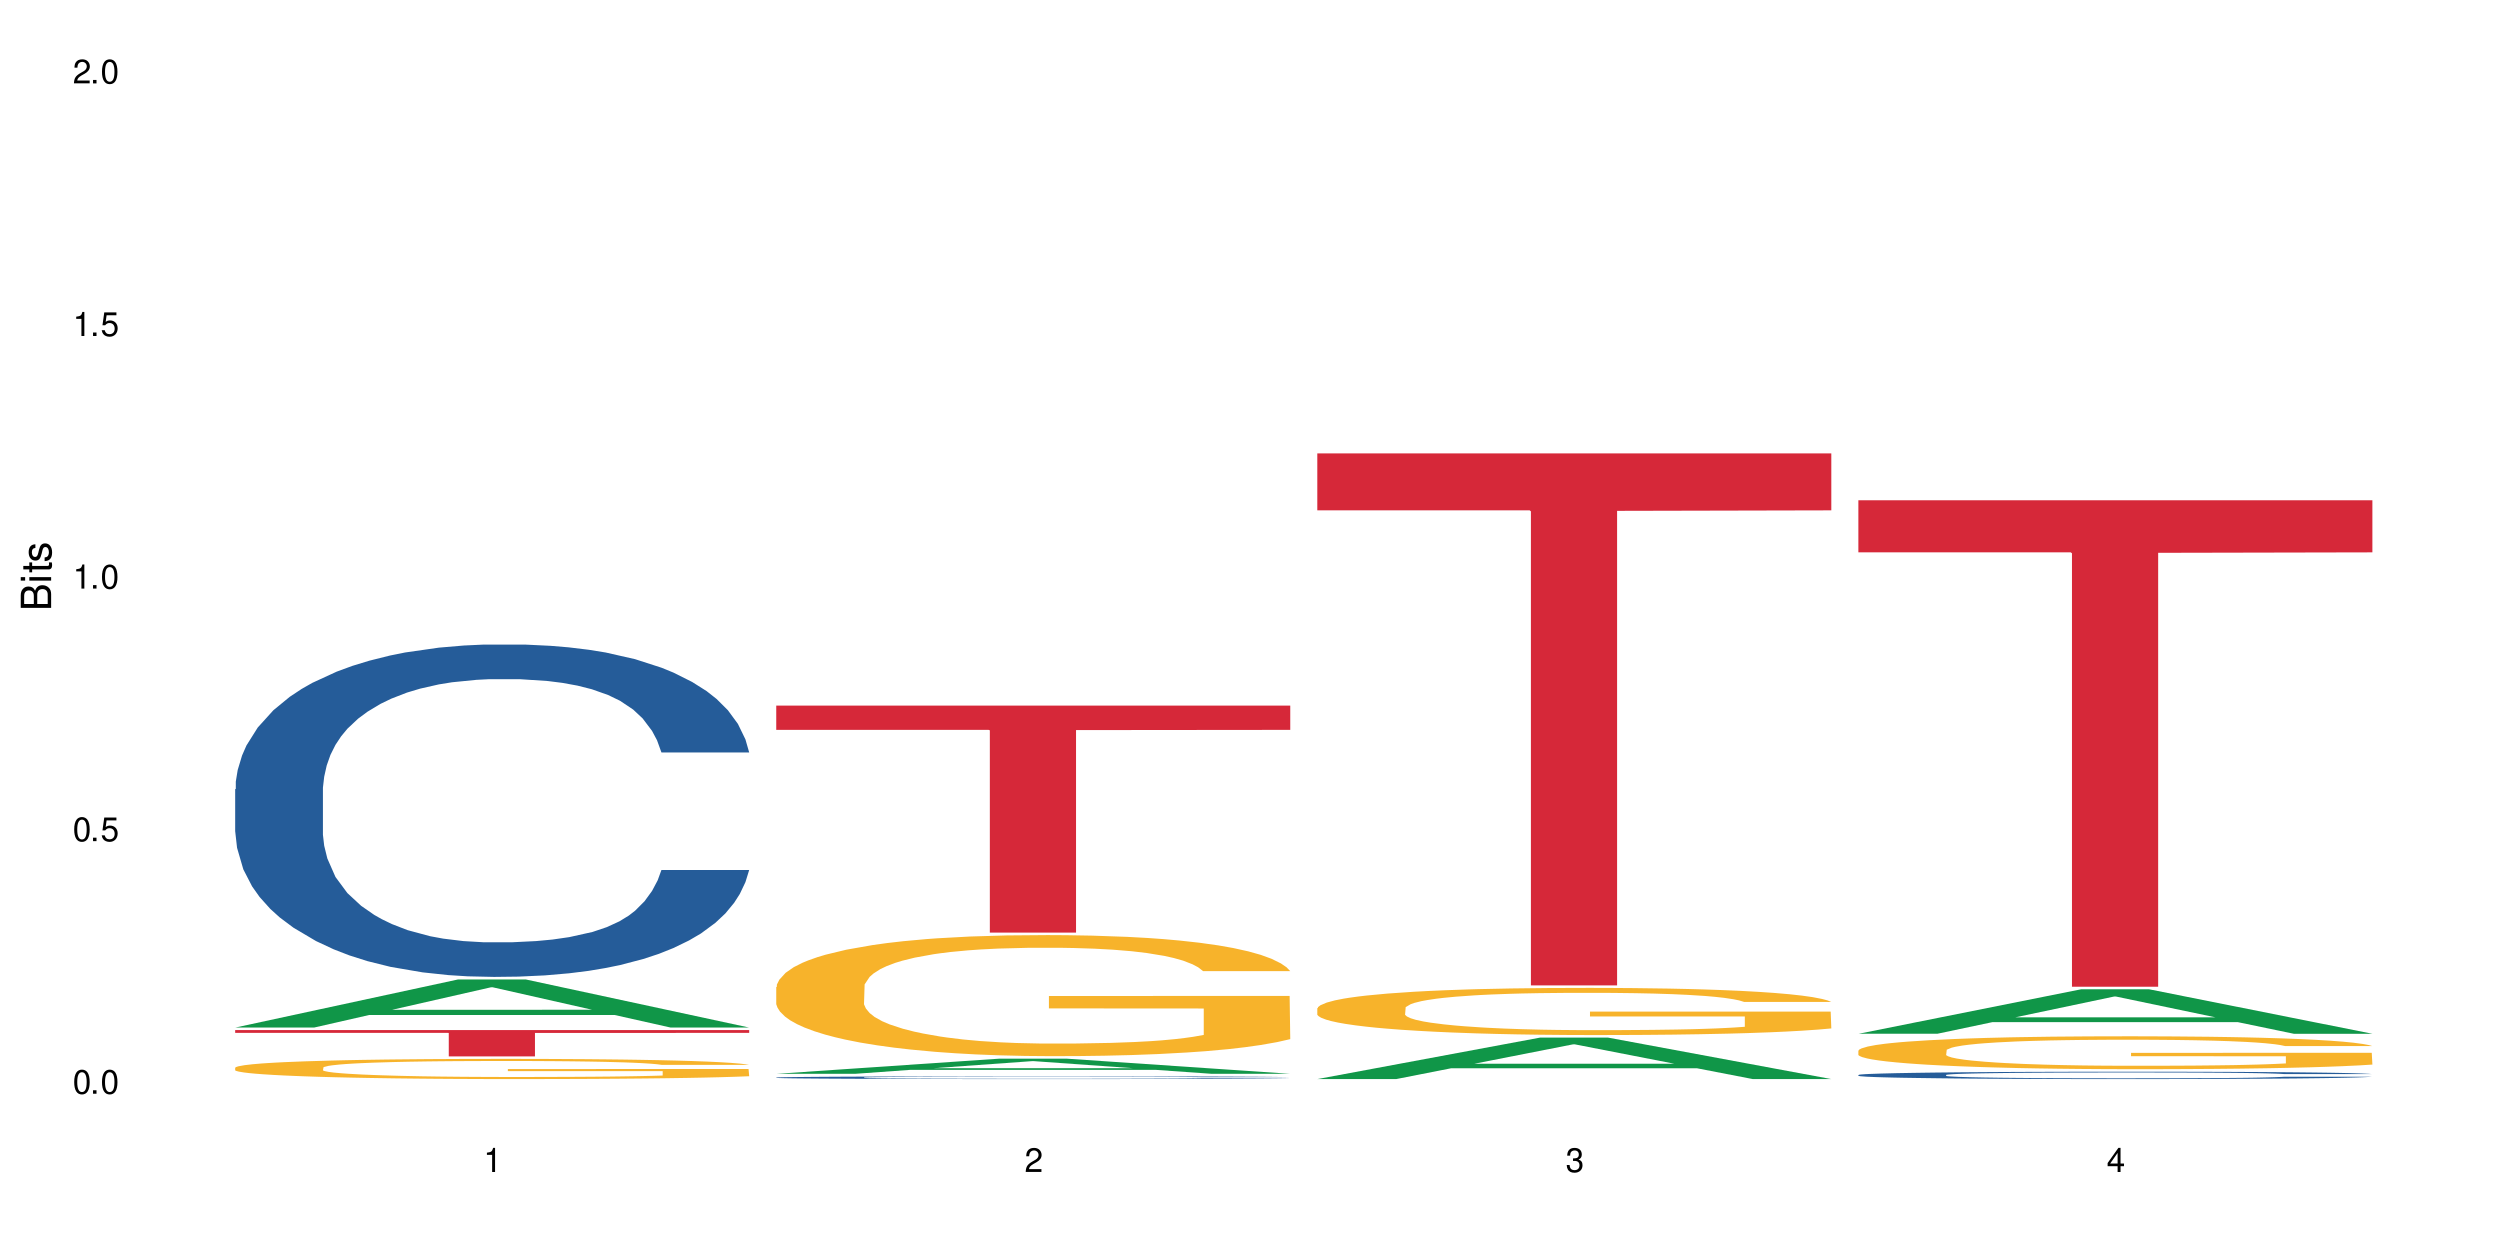 <?xml version="1.0" encoding="UTF-8"?>
<svg xmlns="http://www.w3.org/2000/svg" xmlns:xlink="http://www.w3.org/1999/xlink" width="720" height="360" viewBox="0 0 720 360">
<defs>
<g>
<g id="glyph-0-0">
</g>
<g id="glyph-0-1">
<path d="M 2.641 -6.938 C 2 -6.938 1.422 -6.656 1.078 -6.172 C 0.641 -5.562 0.406 -4.641 0.406 -3.359 C 0.406 -1.016 1.188 0.219 2.641 0.219 C 4.078 0.219 4.859 -1.016 4.859 -3.297 C 4.859 -4.641 4.656 -5.547 4.203 -6.172 C 3.844 -6.656 3.281 -6.938 2.641 -6.938 Z M 2.641 -6.188 C 3.547 -6.188 4 -5.25 4 -3.375 C 4 -1.406 3.562 -0.484 2.625 -0.484 C 1.734 -0.484 1.281 -1.438 1.281 -3.344 C 1.281 -5.25 1.734 -6.188 2.641 -6.188 Z M 2.641 -6.188 "/>
</g>
<g id="glyph-0-2">
<path d="M 1.828 -1 L 0.828 -1 L 0.828 0 L 1.828 0 Z M 1.828 -1 "/>
</g>
<g id="glyph-0-3">
<path d="M 4.562 -6.797 L 1.062 -6.797 L 0.547 -3.094 L 1.328 -3.094 C 1.719 -3.562 2.047 -3.734 2.578 -3.734 C 3.484 -3.734 4.062 -3.109 4.062 -2.094 C 4.062 -1.125 3.484 -0.531 2.578 -0.531 C 1.828 -0.531 1.375 -0.906 1.188 -1.672 L 0.328 -1.672 C 0.453 -1.109 0.547 -0.844 0.75 -0.594 C 1.125 -0.078 1.828 0.219 2.594 0.219 C 3.969 0.219 4.922 -0.781 4.922 -2.219 C 4.922 -3.562 4.031 -4.484 2.719 -4.484 C 2.25 -4.484 1.859 -4.359 1.469 -4.062 L 1.734 -5.969 L 4.562 -5.969 Z M 4.562 -6.797 "/>
</g>
<g id="glyph-0-4">
<path d="M 2.484 -4.938 L 2.484 0 L 3.328 0 L 3.328 -6.938 L 2.766 -6.938 C 2.469 -5.875 2.281 -5.734 0.984 -5.562 L 0.984 -4.938 Z M 2.484 -4.938 "/>
</g>
<g id="glyph-0-5">
<path d="M 4.859 -0.828 L 1.281 -0.828 C 1.359 -1.406 1.672 -1.781 2.5 -2.281 L 3.469 -2.828 C 4.406 -3.344 4.906 -4.062 4.906 -4.906 C 4.906 -5.484 4.672 -6.031 4.266 -6.406 C 3.859 -6.766 3.375 -6.938 2.719 -6.938 C 1.859 -6.938 1.219 -6.625 0.844 -6.031 C 0.609 -5.672 0.5 -5.234 0.484 -4.531 L 1.328 -4.531 C 1.359 -5.016 1.406 -5.281 1.531 -5.516 C 1.75 -5.938 2.188 -6.203 2.703 -6.203 C 3.469 -6.203 4.031 -5.641 4.031 -4.891 C 4.031 -4.344 3.719 -3.859 3.125 -3.516 L 2.234 -3 C 0.812 -2.172 0.406 -1.531 0.328 -0.016 L 4.859 -0.016 Z M 4.859 -0.828 "/>
</g>
<g id="glyph-0-6">
<path d="M 2.125 -3.188 L 2.578 -3.188 C 3.5 -3.188 3.984 -2.766 3.984 -1.922 C 3.984 -1.062 3.469 -0.531 2.594 -0.531 C 1.656 -0.531 1.203 -1 1.156 -2.016 L 0.312 -2.016 C 0.344 -1.453 0.438 -1.094 0.609 -0.781 C 0.953 -0.109 1.625 0.219 2.547 0.219 C 3.953 0.219 4.859 -0.625 4.859 -1.938 C 4.859 -2.828 4.516 -3.297 3.703 -3.594 C 4.344 -3.844 4.656 -4.328 4.656 -5.031 C 4.656 -6.219 3.875 -6.938 2.578 -6.938 C 1.203 -6.938 0.484 -6.172 0.453 -4.703 L 1.297 -4.703 C 1.312 -5.125 1.344 -5.359 1.453 -5.578 C 1.641 -5.969 2.062 -6.203 2.594 -6.203 C 3.344 -6.203 3.797 -5.75 3.797 -5 C 3.797 -4.516 3.609 -4.219 3.25 -4.047 C 3.016 -3.953 2.703 -3.922 2.125 -3.906 Z M 2.125 -3.188 "/>
</g>
<g id="glyph-0-7">
<path d="M 3.141 -1.672 L 3.141 0 L 3.984 0 L 3.984 -1.672 L 4.984 -1.672 L 4.984 -2.438 L 3.984 -2.438 L 3.984 -6.938 L 3.359 -6.938 L 0.266 -2.578 L 0.266 -1.672 Z M 3.141 -2.438 L 1 -2.438 L 3.141 -5.5 Z M 3.141 -2.438 "/>
</g>
<g id="glyph-1-0">
</g>
<g id="glyph-1-1">
<path d="M 0 -0.953 L 0 -4.891 C 0 -5.719 -0.234 -6.344 -0.734 -6.797 C -1.188 -7.234 -1.812 -7.469 -2.5 -7.469 C -3.547 -7.469 -4.188 -7 -4.625 -5.875 C -4.984 -6.688 -5.625 -7.094 -6.531 -7.094 C -7.172 -7.094 -7.734 -6.859 -8.141 -6.391 C -8.562 -5.922 -8.75 -5.344 -8.75 -4.5 L -8.75 -0.953 Z M -4.984 -2.062 L -7.766 -2.062 L -7.766 -4.219 C -7.766 -4.844 -7.688 -5.203 -7.453 -5.5 C -7.219 -5.812 -6.859 -5.969 -6.375 -5.969 C -5.891 -5.969 -5.531 -5.812 -5.297 -5.5 C -5.062 -5.203 -4.984 -4.844 -4.984 -4.219 Z M -0.984 -2.062 L -4 -2.062 L -4 -4.781 C -4 -5.766 -3.438 -6.359 -2.484 -6.359 C -1.547 -6.359 -0.984 -5.766 -0.984 -4.781 Z M -0.984 -2.062 "/>
</g>
<g id="glyph-1-2">
<path d="M -6.281 -1.797 L -6.281 -0.797 L 0 -0.797 L 0 -1.797 Z M -8.75 -1.797 L -8.75 -0.797 L -7.484 -0.797 L -7.484 -1.797 Z M -8.75 -1.797 "/>
</g>
<g id="glyph-1-3">
<path d="M -6.281 -3.047 L -6.281 -2.016 L -8.016 -2.016 L -8.016 -1.016 L -6.281 -1.016 L -6.281 -0.172 L -5.469 -0.172 L -5.469 -1.016 L -0.719 -1.016 C -0.078 -1.016 0.281 -1.453 0.281 -2.234 C 0.281 -2.5 0.25 -2.719 0.188 -3.047 L -0.641 -3.047 C -0.609 -2.906 -0.594 -2.766 -0.594 -2.562 C -0.594 -2.141 -0.719 -2.016 -1.156 -2.016 L -5.469 -2.016 L -5.469 -3.047 Z M -6.281 -3.047 "/>
</g>
<g id="glyph-1-4">
<path d="M -4.531 -5.25 C -5.766 -5.25 -6.469 -4.422 -6.469 -2.969 C -6.469 -1.516 -5.719 -0.562 -4.547 -0.562 C -3.562 -0.562 -3.094 -1.062 -2.734 -2.562 L -2.516 -3.484 C -2.344 -4.188 -2.094 -4.469 -1.641 -4.469 C -1.047 -4.469 -0.641 -3.875 -0.641 -3 C -0.641 -2.453 -0.797 -2 -1.062 -1.75 C -1.25 -1.594 -1.422 -1.531 -1.875 -1.469 L -1.875 -0.406 C -0.422 -0.453 0.281 -1.266 0.281 -2.922 C 0.281 -4.5 -0.5 -5.516 -1.719 -5.516 C -2.656 -5.516 -3.172 -4.984 -3.469 -3.734 L -3.703 -2.766 C -3.891 -1.953 -4.156 -1.609 -4.594 -1.609 C -5.188 -1.609 -5.547 -2.125 -5.547 -2.938 C -5.547 -3.75 -5.203 -4.172 -4.531 -4.203 Z M -4.531 -5.25 "/>
</g>
</g>
</defs>
<rect x="-72" y="-36" width="864" height="432" fill="rgb(100%, 100%, 100%)" fill-opacity="1"/>
<path fill-rule="nonzero" fill="rgb(6.275%, 58.824%, 28.235%)" fill-opacity="1" d="M 67.73 295.926 L 67.891 295.91 L 131.941 282.078 L 151.395 282.078 L 215.766 295.938 L 193.148 295.938 L 177.02 292.32 L 106.32 292.32 L 90.504 295.926 L 67.73 295.926 L 113.121 290.824 L 170.535 290.809 L 141.906 284.34 L 141.59 284.328 L 141.273 284.367 L 112.965 290.809 L 113.121 290.824 Z M 67.73 295.926 "/>
<path fill-rule="nonzero" fill="rgb(14.51%, 36.078%, 60%)" fill-opacity="1" d="M 67.73 227.289 L 67.91 227.199 L 67.91 225.102 L 68.453 221.777 L 69.715 217.578 L 70.98 214.691 L 74.23 209.527 L 78.742 204.543 L 83.438 200.691 L 86.867 198.418 L 89.938 196.668 L 96.977 193.43 L 101.492 191.77 L 106.363 190.281 L 112.32 188.793 L 116.656 187.918 L 126.402 186.52 L 133.625 185.906 L 139.223 185.645 L 151.316 185.645 L 158.539 185.996 L 163.773 186.434 L 169.551 187.133 L 174.426 187.918 L 182.91 189.844 L 190.492 192.293 L 193.922 193.695 L 199.34 196.406 L 203.492 199.031 L 206.379 201.305 L 209.629 204.543 L 212.516 208.48 L 214.684 212.941 L 215.766 216.703 L 190.492 216.703 L 189.227 213.203 L 187.785 210.492 L 185.074 206.902 L 182.367 204.367 L 178.578 201.828 L 175.148 200.168 L 170.453 198.504 L 166.301 197.457 L 161.969 196.668 L 157.816 196.145 L 149.871 195.617 L 140.664 195.617 L 137.234 195.793 L 130.195 196.492 L 126.402 197.105 L 120.988 198.332 L 117.195 199.469 L 112.684 201.219 L 109.613 202.703 L 105.824 204.98 L 103.113 206.992 L 100.047 209.879 L 98.242 212.066 L 96.617 214.516 L 95.172 217.402 L 94.09 220.465 L 93.367 223.699 L 93.004 226.852 L 93.004 240.41 L 93.367 243.559 L 94.27 247.234 L 96.617 252.57 L 100.047 257.207 L 104.02 260.883 L 107.809 263.508 L 109.977 264.73 L 112.863 266.129 L 117.379 267.879 L 123.875 269.629 L 127.668 270.328 L 133.445 271.031 L 139.402 271.379 L 147.344 271.379 L 154.387 271.031 L 159.078 270.594 L 163.953 269.891 L 170.633 268.406 L 174.785 267.004 L 178.395 265.344 L 181.105 263.68 L 182.91 262.281 L 185.617 259.57 L 187.785 256.594 L 189.41 253.531 L 190.492 250.559 L 215.766 250.559 L 214.684 254.059 L 213.059 257.469 L 211.434 260.008 L 208.906 263.07 L 206.02 265.781 L 201.867 268.844 L 198.434 270.855 L 193.922 273.043 L 189.77 274.703 L 185.258 276.191 L 178.578 277.941 L 174.246 278.816 L 169.551 279.602 L 163.953 280.305 L 156.914 280.914 L 149.332 281.266 L 142.289 281.352 L 134.707 281.18 L 129.113 280.828 L 121.711 280.039 L 112.504 278.465 L 105.824 276.805 L 100.586 275.141 L 96.074 273.391 L 91.02 271.031 L 84.52 267.18 L 80.547 264.207 L 77.84 261.758 L 74.773 258.344 L 72.605 255.281 L 70.078 250.383 L 68.273 244.172 L 67.73 239.359 Z M 67.73 227.289 "/>
<path fill-rule="nonzero" fill="rgb(96.863%, 70.196%, 16.863%)" fill-opacity="1" d="M 67.73 307.449 L 67.91 307.445 L 67.91 307.336 L 68.633 307.098 L 70.438 306.77 L 72.785 306.5 L 75.312 306.285 L 76.938 306.176 L 79.645 306.016 L 81.992 305.898 L 87.949 305.66 L 95.531 305.438 L 99.684 305.34 L 104.379 305.25 L 111.059 305.148 L 114.129 305.113 L 123.516 305.027 L 134.168 304.973 L 145.902 304.957 L 151.316 304.965 L 158.719 304.984 L 168.828 305.043 L 174.605 305.098 L 179.117 305.148 L 183.812 305.219 L 189.59 305.324 L 195.004 305.453 L 199.34 305.578 L 203.672 305.738 L 207.281 305.91 L 210.352 306.094 L 213.059 306.316 L 214.684 306.504 L 215.766 306.691 L 190.672 306.691 L 189.227 306.504 L 187.605 306.359 L 184.895 306.184 L 182.188 306.059 L 179.48 305.957 L 174.426 305.82 L 170.094 305.734 L 164.676 305.66 L 159.441 305.613 L 153.484 305.578 L 149.871 305.57 L 140.305 305.57 L 131.641 305.605 L 126.586 305.648 L 122.973 305.691 L 117.918 305.77 L 114.848 305.836 L 113.043 305.879 L 107.629 306.043 L 104.02 306.191 L 102.031 306.293 L 99.504 306.449 L 97.699 306.594 L 95.715 306.805 L 94.629 306.965 L 93.188 307.328 L 93.004 308.281 L 93.547 308.484 L 94.629 308.703 L 96.074 308.895 L 98.242 309.094 L 100.406 309.25 L 104.199 309.457 L 107.449 309.594 L 109.977 309.684 L 114.848 309.828 L 116.836 309.875 L 121.527 309.973 L 126.402 310.047 L 132.359 310.109 L 136.875 310.141 L 144.094 310.168 L 153.301 310.168 L 164.133 310.137 L 170.996 310.094 L 175.688 310.051 L 178.758 310.012 L 182.547 309.953 L 185.258 309.902 L 187.785 309.844 L 190.852 309.754 L 190.852 308.484 L 146.262 308.48 L 146.262 307.883 L 215.586 307.879 L 215.766 309.953 L 211.977 310.098 L 207.281 310.238 L 202.77 310.344 L 198.074 310.434 L 191.395 310.535 L 185.98 310.598 L 177.676 310.672 L 170.094 310.719 L 162.148 310.75 L 155.109 310.766 L 146.805 310.773 L 139.402 310.762 L 131.457 310.73 L 125.141 310.688 L 119.363 310.633 L 113.586 310.566 L 106.363 310.453 L 101.672 310.363 L 96.797 310.254 L 91.922 310.121 L 87.59 309.977 L 84.699 309.863 L 81.812 309.738 L 78.742 309.578 L 75.855 309.398 L 73.688 309.234 L 71.703 309.047 L 70.258 308.871 L 68.812 308.633 L 68.094 308.441 L 67.73 308.277 Z M 67.73 307.449 "/>
<path fill-rule="nonzero" fill="rgb(83.922%, 15.686%, 22.353%)" fill-opacity="1" d="M 67.73 296.66 L 215.766 296.66 L 215.766 297.473 L 154.07 297.48 L 154.07 304.234 L 129.246 304.234 L 129.246 297.484 L 128.887 297.473 L 67.73 297.473 Z M 67.73 296.66 "/>
<path fill-rule="nonzero" fill="rgb(6.275%, 58.824%, 28.235%)" fill-opacity="1" d="M 223.559 309.254 L 223.715 309.25 L 287.77 304.898 L 307.223 304.898 L 371.594 309.258 L 348.977 309.258 L 332.844 308.121 L 262.148 308.121 L 246.332 309.254 L 223.559 309.254 L 268.949 307.648 L 326.359 307.645 L 297.734 305.609 L 297.418 305.605 L 297.102 305.617 L 268.789 307.645 L 268.949 307.648 Z M 223.559 309.254 "/>
<path fill-rule="nonzero" fill="rgb(14.51%, 36.078%, 60%)" fill-opacity="1" d="M 223.559 310.324 L 223.738 310.324 L 223.738 310.309 L 224.281 310.281 L 225.543 310.246 L 226.809 310.223 L 230.059 310.18 L 234.57 310.137 L 239.266 310.105 L 242.695 310.086 L 245.762 310.074 L 252.805 310.047 L 257.316 310.031 L 262.191 310.02 L 268.148 310.008 L 272.48 310 L 282.23 309.988 L 289.453 309.984 L 295.047 309.98 L 307.145 309.98 L 314.363 309.984 L 319.602 309.988 L 325.379 309.992 L 330.25 310 L 338.738 310.016 L 346.32 310.035 L 349.75 310.047 L 355.164 310.07 L 359.316 310.094 L 362.207 310.109 L 365.453 310.137 L 368.344 310.172 L 370.512 310.207 L 371.594 310.238 L 346.32 310.238 L 345.055 310.211 L 343.609 310.188 L 340.902 310.156 L 338.195 310.137 L 334.402 310.117 L 330.973 310.102 L 326.281 310.09 L 322.129 310.078 L 317.793 310.074 L 313.645 310.07 L 305.699 310.062 L 296.492 310.062 L 293.062 310.066 L 286.02 310.07 L 282.23 310.078 L 276.812 310.086 L 273.023 310.098 L 268.512 310.109 L 265.441 310.121 L 261.648 310.141 L 258.941 310.156 L 255.871 310.184 L 254.066 310.199 L 252.441 310.219 L 251 310.246 L 249.914 310.27 L 249.191 310.297 L 248.832 310.324 L 248.832 310.434 L 249.191 310.461 L 250.098 310.492 L 252.441 310.535 L 255.871 310.574 L 259.844 310.602 L 263.637 310.625 L 265.801 310.637 L 268.691 310.648 L 273.203 310.66 L 279.703 310.676 L 283.492 310.68 L 289.27 310.688 L 295.227 310.691 L 303.172 310.691 L 310.211 310.688 L 314.906 310.684 L 319.781 310.68 L 326.461 310.664 L 330.613 310.652 L 334.223 310.641 L 336.93 310.625 L 338.738 310.613 L 341.445 310.594 L 343.609 310.566 L 345.234 310.543 L 346.32 310.52 L 371.594 310.52 L 370.512 310.547 L 368.887 310.574 L 367.262 310.598 L 364.734 310.621 L 361.844 310.645 L 357.691 310.668 L 354.262 310.688 L 349.75 310.703 L 345.598 310.719 L 341.082 310.73 L 334.402 310.746 L 330.07 310.75 L 325.379 310.758 L 319.781 310.766 L 312.738 310.77 L 305.156 310.773 L 298.117 310.773 L 290.535 310.77 L 284.938 310.77 L 277.535 310.762 L 268.328 310.75 L 261.648 310.734 L 256.414 310.723 L 251.902 310.707 L 246.848 310.688 L 240.348 310.656 L 236.375 310.633 L 233.668 310.609 L 230.598 310.582 L 228.434 310.559 L 225.906 310.516 L 224.098 310.465 L 223.559 310.426 Z M 223.559 310.324 "/>
<path fill-rule="nonzero" fill="rgb(96.863%, 70.196%, 16.863%)" fill-opacity="1" d="M 223.559 284.238 L 223.738 284.207 L 223.738 283.57 L 224.461 282.137 L 226.266 280.164 L 228.613 278.539 L 231.141 277.266 L 232.766 276.598 L 235.473 275.641 L 237.82 274.941 L 243.777 273.508 L 251.359 272.172 L 255.512 271.598 L 260.207 271.059 L 266.887 270.453 L 269.953 270.23 L 279.34 269.719 L 289.992 269.402 L 301.727 269.305 L 307.145 269.336 L 314.547 269.465 L 324.656 269.816 L 330.434 270.133 L 334.945 270.453 L 339.641 270.867 L 345.418 271.504 L 350.832 272.266 L 355.164 273.031 L 359.496 273.988 L 363.109 275.004 L 366.176 276.121 L 368.887 277.457 L 370.512 278.57 L 371.594 279.688 L 346.5 279.688 L 345.055 278.57 L 343.43 277.711 L 340.723 276.66 L 338.016 275.898 L 335.305 275.293 L 330.25 274.465 L 325.918 273.953 L 320.504 273.508 L 315.266 273.223 L 309.309 273.031 L 305.699 272.969 L 296.133 272.969 L 287.465 273.191 L 282.41 273.445 L 278.801 273.699 L 273.746 274.176 L 270.676 274.559 L 268.871 274.816 L 263.453 275.801 L 259.844 276.691 L 257.859 277.297 L 255.332 278.254 L 253.527 279.113 L 251.539 280.387 L 250.457 281.344 L 249.012 283.508 L 248.832 289.238 L 249.375 290.449 L 250.457 291.754 L 251.902 292.902 L 254.066 294.109 L 256.234 295.035 L 260.023 296.277 L 263.273 297.105 L 265.801 297.645 L 270.676 298.504 L 272.664 298.793 L 277.355 299.367 L 282.23 299.812 L 288.188 300.191 L 292.699 300.383 L 299.922 300.543 L 309.129 300.543 L 319.961 300.352 L 326.82 300.098 L 331.516 299.844 L 334.586 299.621 L 338.375 299.27 L 341.082 298.953 L 343.609 298.602 L 346.68 298.059 L 346.68 290.449 L 302.09 290.418 L 302.09 286.852 L 371.414 286.82 L 371.594 299.27 L 367.801 300.129 L 363.109 300.957 L 358.594 301.594 L 353.902 302.137 L 347.223 302.742 L 341.805 303.121 L 333.5 303.57 L 325.918 303.855 L 317.977 304.047 L 310.934 304.141 L 302.629 304.172 L 295.227 304.109 L 287.285 303.918 L 280.965 303.664 L 275.191 303.344 L 269.414 302.934 L 262.191 302.262 L 257.496 301.723 L 252.625 301.055 L 247.75 300.258 L 243.418 299.398 L 240.527 298.727 L 237.641 297.965 L 234.57 297.008 L 231.68 295.926 L 229.516 294.938 L 227.531 293.824 L 226.086 292.773 L 224.641 291.34 L 223.918 290.195 L 223.559 289.207 Z M 223.559 284.238 "/>
<path fill-rule="nonzero" fill="rgb(83.922%, 15.686%, 22.353%)" fill-opacity="1" d="M 223.559 203.207 L 371.594 203.207 L 371.594 210.203 L 309.898 210.266 L 309.898 268.582 L 285.074 268.582 L 285.074 210.328 L 284.715 210.203 L 223.559 210.203 Z M 223.559 203.207 "/>
<path fill-rule="nonzero" fill="rgb(6.275%, 58.824%, 28.235%)" fill-opacity="1" d="M 379.383 310.762 L 379.543 310.75 L 443.598 298.82 L 463.051 298.82 L 527.418 310.773 L 504.805 310.773 L 488.672 307.652 L 417.977 307.652 L 402.16 310.762 L 379.383 310.762 L 424.777 306.363 L 482.188 306.352 L 453.559 300.773 L 453.242 300.762 L 452.926 300.793 L 424.617 306.352 L 424.777 306.363 Z M 379.383 310.762 "/>
<path fill-rule="nonzero" fill="rgb(96.863%, 70.196%, 16.863%)" fill-opacity="1" d="M 379.383 290.332 L 379.566 290.316 L 379.566 290.07 L 380.289 289.512 L 382.094 288.742 L 384.438 288.109 L 386.965 287.613 L 388.59 287.352 L 391.301 286.98 L 393.645 286.707 L 399.605 286.148 L 407.188 285.629 L 411.34 285.406 L 416.031 285.195 L 422.711 284.961 L 425.781 284.871 L 435.168 284.676 L 445.82 284.551 L 457.555 284.512 L 462.969 284.523 L 470.371 284.574 L 480.48 284.711 L 486.258 284.836 L 490.773 284.961 L 495.465 285.121 L 501.242 285.367 L 506.66 285.668 L 510.992 285.965 L 515.324 286.336 L 518.934 286.734 L 522.004 287.168 L 524.711 287.688 L 526.336 288.121 L 527.418 288.559 L 502.324 288.559 L 500.883 288.121 L 499.258 287.789 L 496.551 287.379 L 493.84 287.082 L 491.133 286.844 L 486.078 286.523 L 481.746 286.324 L 476.328 286.148 L 471.094 286.039 L 465.137 285.965 L 461.527 285.938 L 451.957 285.938 L 443.293 286.027 L 438.238 286.125 L 434.625 286.227 L 429.57 286.41 L 426.504 286.559 L 424.699 286.66 L 419.281 287.043 L 415.672 287.391 L 413.684 287.625 L 411.156 288 L 409.352 288.332 L 407.367 288.828 L 406.285 289.203 L 404.84 290.047 L 404.66 292.277 L 405.199 292.75 L 406.285 293.258 L 407.727 293.703 L 409.895 294.176 L 412.062 294.535 L 415.852 295.02 L 419.102 295.344 L 421.629 295.555 L 426.504 295.887 L 428.488 296 L 433.184 296.223 L 438.059 296.395 L 444.016 296.547 L 448.527 296.621 L 455.75 296.684 L 464.957 296.684 L 475.789 296.605 L 482.648 296.508 L 487.344 296.41 L 490.41 296.32 L 494.203 296.188 L 496.91 296.062 L 499.438 295.926 L 502.508 295.715 L 502.508 292.75 L 457.914 292.738 L 457.914 291.348 L 527.238 291.336 L 527.418 296.188 L 523.629 296.52 L 518.934 296.844 L 514.422 297.09 L 509.727 297.301 L 503.047 297.539 L 497.633 297.688 L 489.328 297.859 L 481.746 297.973 L 473.801 298.047 L 466.762 298.082 L 458.457 298.098 L 451.055 298.07 L 443.113 297.996 L 436.793 297.898 L 431.016 297.773 L 425.238 297.613 L 418.02 297.352 L 413.324 297.141 L 408.449 296.879 L 403.574 296.57 L 399.242 296.234 L 396.355 295.977 L 393.465 295.676 L 390.398 295.305 L 387.508 294.883 L 385.344 294.5 L 383.355 294.062 L 381.91 293.656 L 380.469 293.098 L 379.746 292.648 L 379.383 292.266 Z M 379.383 290.332 "/>
<path fill-rule="nonzero" fill="rgb(83.922%, 15.686%, 22.353%)" fill-opacity="1" d="M 379.383 130.582 L 527.418 130.582 L 527.418 146.98 L 465.723 147.125 L 465.723 283.789 L 440.902 283.789 L 440.902 147.27 L 440.543 146.98 L 379.383 146.98 Z M 379.383 130.582 "/>
<path fill-rule="nonzero" fill="rgb(6.275%, 58.824%, 28.235%)" fill-opacity="1" d="M 535.211 297.715 L 535.371 297.703 L 599.422 284.902 L 618.875 284.902 L 683.246 297.727 L 660.629 297.727 L 644.496 294.379 L 573.801 294.379 L 557.984 297.715 L 535.211 297.715 L 580.602 292.996 L 638.012 292.984 L 609.387 287 L 609.07 286.988 L 608.754 287.023 L 580.445 292.984 L 580.602 292.996 Z M 535.211 297.715 "/>
<path fill-rule="nonzero" fill="rgb(14.51%, 36.078%, 60%)" fill-opacity="1" d="M 535.211 309.574 L 535.391 309.574 L 535.391 309.527 L 535.934 309.453 L 537.195 309.359 L 538.461 309.297 L 541.711 309.184 L 546.223 309.07 L 550.918 308.988 L 554.348 308.938 L 557.418 308.898 L 564.457 308.824 L 568.969 308.789 L 573.844 308.754 L 579.801 308.723 L 584.137 308.703 L 593.883 308.672 L 601.105 308.66 L 606.703 308.652 L 618.797 308.652 L 626.02 308.66 L 631.254 308.672 L 637.031 308.688 L 641.906 308.703 L 650.391 308.746 L 657.973 308.801 L 661.402 308.832 L 666.816 308.891 L 670.969 308.949 L 673.859 309 L 677.109 309.07 L 679.996 309.16 L 682.164 309.258 L 683.246 309.34 L 657.973 309.34 L 656.707 309.262 L 655.266 309.203 L 652.555 309.125 L 649.848 309.066 L 646.059 309.012 L 642.629 308.977 L 637.934 308.938 L 633.781 308.914 L 629.449 308.898 L 625.297 308.887 L 617.352 308.875 L 608.145 308.875 L 604.715 308.879 L 597.676 308.895 L 593.883 308.906 L 588.469 308.934 L 584.676 308.961 L 580.164 308.996 L 577.094 309.031 L 573.305 309.082 L 570.594 309.125 L 567.527 309.191 L 565.723 309.238 L 564.098 309.293 L 562.652 309.355 L 561.57 309.426 L 560.848 309.496 L 560.484 309.566 L 560.484 309.867 L 560.848 309.938 L 561.75 310.016 L 564.098 310.137 L 567.527 310.238 L 571.496 310.32 L 575.289 310.379 L 577.457 310.406 L 580.344 310.434 L 584.855 310.473 L 591.355 310.512 L 595.148 310.527 L 600.926 310.543 L 606.883 310.551 L 614.824 310.551 L 621.867 310.543 L 626.559 310.535 L 631.434 310.52 L 638.113 310.484 L 642.266 310.453 L 645.875 310.418 L 648.586 310.383 L 650.391 310.352 L 653.098 310.289 L 655.266 310.223 L 656.891 310.156 L 657.973 310.09 L 683.246 310.09 L 682.164 310.168 L 680.539 310.242 L 678.914 310.301 L 676.387 310.367 L 673.496 310.43 L 669.348 310.496 L 665.914 310.539 L 661.402 310.59 L 657.25 310.625 L 652.738 310.66 L 646.059 310.695 L 641.723 310.715 L 637.031 310.734 L 631.434 310.75 L 624.395 310.762 L 616.812 310.77 L 609.77 310.773 L 602.188 310.77 L 596.59 310.762 L 589.191 310.742 L 579.984 310.707 L 573.305 310.672 L 568.066 310.637 L 563.555 310.598 L 558.5 310.543 L 552 310.457 L 548.027 310.395 L 545.32 310.34 L 542.25 310.262 L 540.086 310.195 L 537.559 310.086 L 535.754 309.949 L 535.211 309.844 Z M 535.211 309.574 "/>
<path fill-rule="nonzero" fill="rgb(96.863%, 70.196%, 16.863%)" fill-opacity="1" d="M 535.211 302.512 L 535.391 302.504 L 535.391 302.328 L 536.113 301.941 L 537.918 301.402 L 540.266 300.961 L 542.793 300.613 L 544.418 300.434 L 547.125 300.172 L 549.473 299.984 L 555.43 299.594 L 563.012 299.23 L 567.164 299.074 L 571.859 298.926 L 578.539 298.762 L 581.609 298.703 L 590.996 298.562 L 601.648 298.477 L 613.383 298.449 L 618.797 298.461 L 626.199 298.496 L 636.309 298.59 L 642.086 298.676 L 646.598 298.762 L 651.293 298.875 L 657.07 299.047 L 662.484 299.258 L 666.816 299.465 L 671.152 299.723 L 674.762 300 L 677.832 300.305 L 680.539 300.668 L 682.164 300.969 L 683.246 301.273 L 658.152 301.273 L 656.707 300.969 L 655.082 300.734 L 652.375 300.449 L 649.668 300.242 L 646.961 300.078 L 641.906 299.852 L 637.574 299.715 L 632.156 299.594 L 626.922 299.516 L 620.965 299.465 L 617.352 299.445 L 607.785 299.445 L 599.121 299.508 L 594.062 299.578 L 590.453 299.645 L 585.398 299.777 L 582.328 299.879 L 580.523 299.949 L 575.109 300.219 L 571.496 300.461 L 569.512 300.625 L 566.984 300.883 L 565.18 301.117 L 563.195 301.465 L 562.109 301.723 L 560.668 302.312 L 560.484 303.871 L 561.027 304.199 L 562.109 304.555 L 563.555 304.863 L 565.723 305.195 L 567.887 305.445 L 571.68 305.781 L 574.93 306.008 L 577.457 306.156 L 582.328 306.391 L 584.316 306.465 L 589.008 306.621 L 593.883 306.742 L 599.84 306.848 L 604.355 306.898 L 611.574 306.941 L 620.781 306.941 L 631.613 306.891 L 638.477 306.82 L 643.168 306.754 L 646.238 306.691 L 650.027 306.598 L 652.738 306.512 L 655.266 306.414 L 658.332 306.266 L 658.332 304.199 L 613.742 304.191 L 613.742 303.219 L 683.066 303.211 L 683.246 306.598 L 679.457 306.832 L 674.762 307.055 L 670.25 307.227 L 665.555 307.375 L 658.875 307.539 L 653.461 307.645 L 645.156 307.766 L 637.574 307.844 L 629.629 307.895 L 622.59 307.922 L 614.285 307.93 L 606.883 307.914 L 598.938 307.859 L 592.621 307.789 L 586.844 307.703 L 581.066 307.594 L 573.844 307.41 L 569.152 307.262 L 564.277 307.082 L 559.402 306.863 L 555.07 306.633 L 552.18 306.449 L 549.293 306.242 L 546.223 305.98 L 543.336 305.688 L 541.168 305.418 L 539.184 305.117 L 537.738 304.832 L 536.293 304.441 L 535.574 304.129 L 535.211 303.859 Z M 535.211 302.512 "/>
<path fill-rule="nonzero" fill="rgb(83.922%, 15.686%, 22.353%)" fill-opacity="1" d="M 535.211 144.082 L 683.246 144.082 L 683.246 159.078 L 621.551 159.211 L 621.551 284.18 L 596.727 284.18 L 596.727 159.344 L 596.367 159.078 L 535.211 159.078 Z M 535.211 144.082 "/>
<g fill="rgb(0%, 0%, 0%)" fill-opacity="1">
<use xlink:href="#glyph-0-1" x="20.965" y="314.993"/>
<use xlink:href="#glyph-0-2" x="25.965" y="314.993"/>
<use xlink:href="#glyph-0-1" x="28.965" y="314.993"/>
</g>
<g fill="rgb(0%, 0%, 0%)" fill-opacity="1">
<use xlink:href="#glyph-0-1" x="20.965" y="242.251"/>
<use xlink:href="#glyph-0-2" x="25.965" y="242.251"/>
<use xlink:href="#glyph-0-3" x="28.965" y="242.251"/>
</g>
<g fill="rgb(0%, 0%, 0%)" fill-opacity="1">
<use xlink:href="#glyph-0-4" x="20.965" y="169.509"/>
<use xlink:href="#glyph-0-2" x="25.965" y="169.509"/>
<use xlink:href="#glyph-0-1" x="28.965" y="169.509"/>
</g>
<g fill="rgb(0%, 0%, 0%)" fill-opacity="1">
<use xlink:href="#glyph-0-4" x="20.965" y="96.767"/>
<use xlink:href="#glyph-0-2" x="25.965" y="96.767"/>
<use xlink:href="#glyph-0-3" x="28.965" y="96.767"/>
</g>
<g fill="rgb(0%, 0%, 0%)" fill-opacity="1">
<use xlink:href="#glyph-0-5" x="20.965" y="24.024"/>
<use xlink:href="#glyph-0-2" x="25.965" y="24.024"/>
<use xlink:href="#glyph-0-1" x="28.965" y="24.024"/>
</g>
<g fill="rgb(0%, 0%, 0%)" fill-opacity="1">
<use xlink:href="#glyph-0-4" x="139.25" y="337.532"/>
</g>
<g fill="rgb(0%, 0%, 0%)" fill-opacity="1">
<use xlink:href="#glyph-0-5" x="295.074" y="337.532"/>
</g>
<g fill="rgb(0%, 0%, 0%)" fill-opacity="1">
<use xlink:href="#glyph-0-6" x="450.902" y="337.532"/>
</g>
<g fill="rgb(0%, 0%, 0%)" fill-opacity="1">
<use xlink:href="#glyph-0-7" x="606.73" y="337.532"/>
</g>
<g fill="rgb(0%, 0%, 0%)" fill-opacity="1">
<use xlink:href="#glyph-1-1" x="14.725" y="176.012"/>
<use xlink:href="#glyph-1-2" x="14.725" y="168.012"/>
<use xlink:href="#glyph-1-3" x="14.725" y="165.012"/>
<use xlink:href="#glyph-1-4" x="14.725" y="162.012"/>
</g>
</svg>
